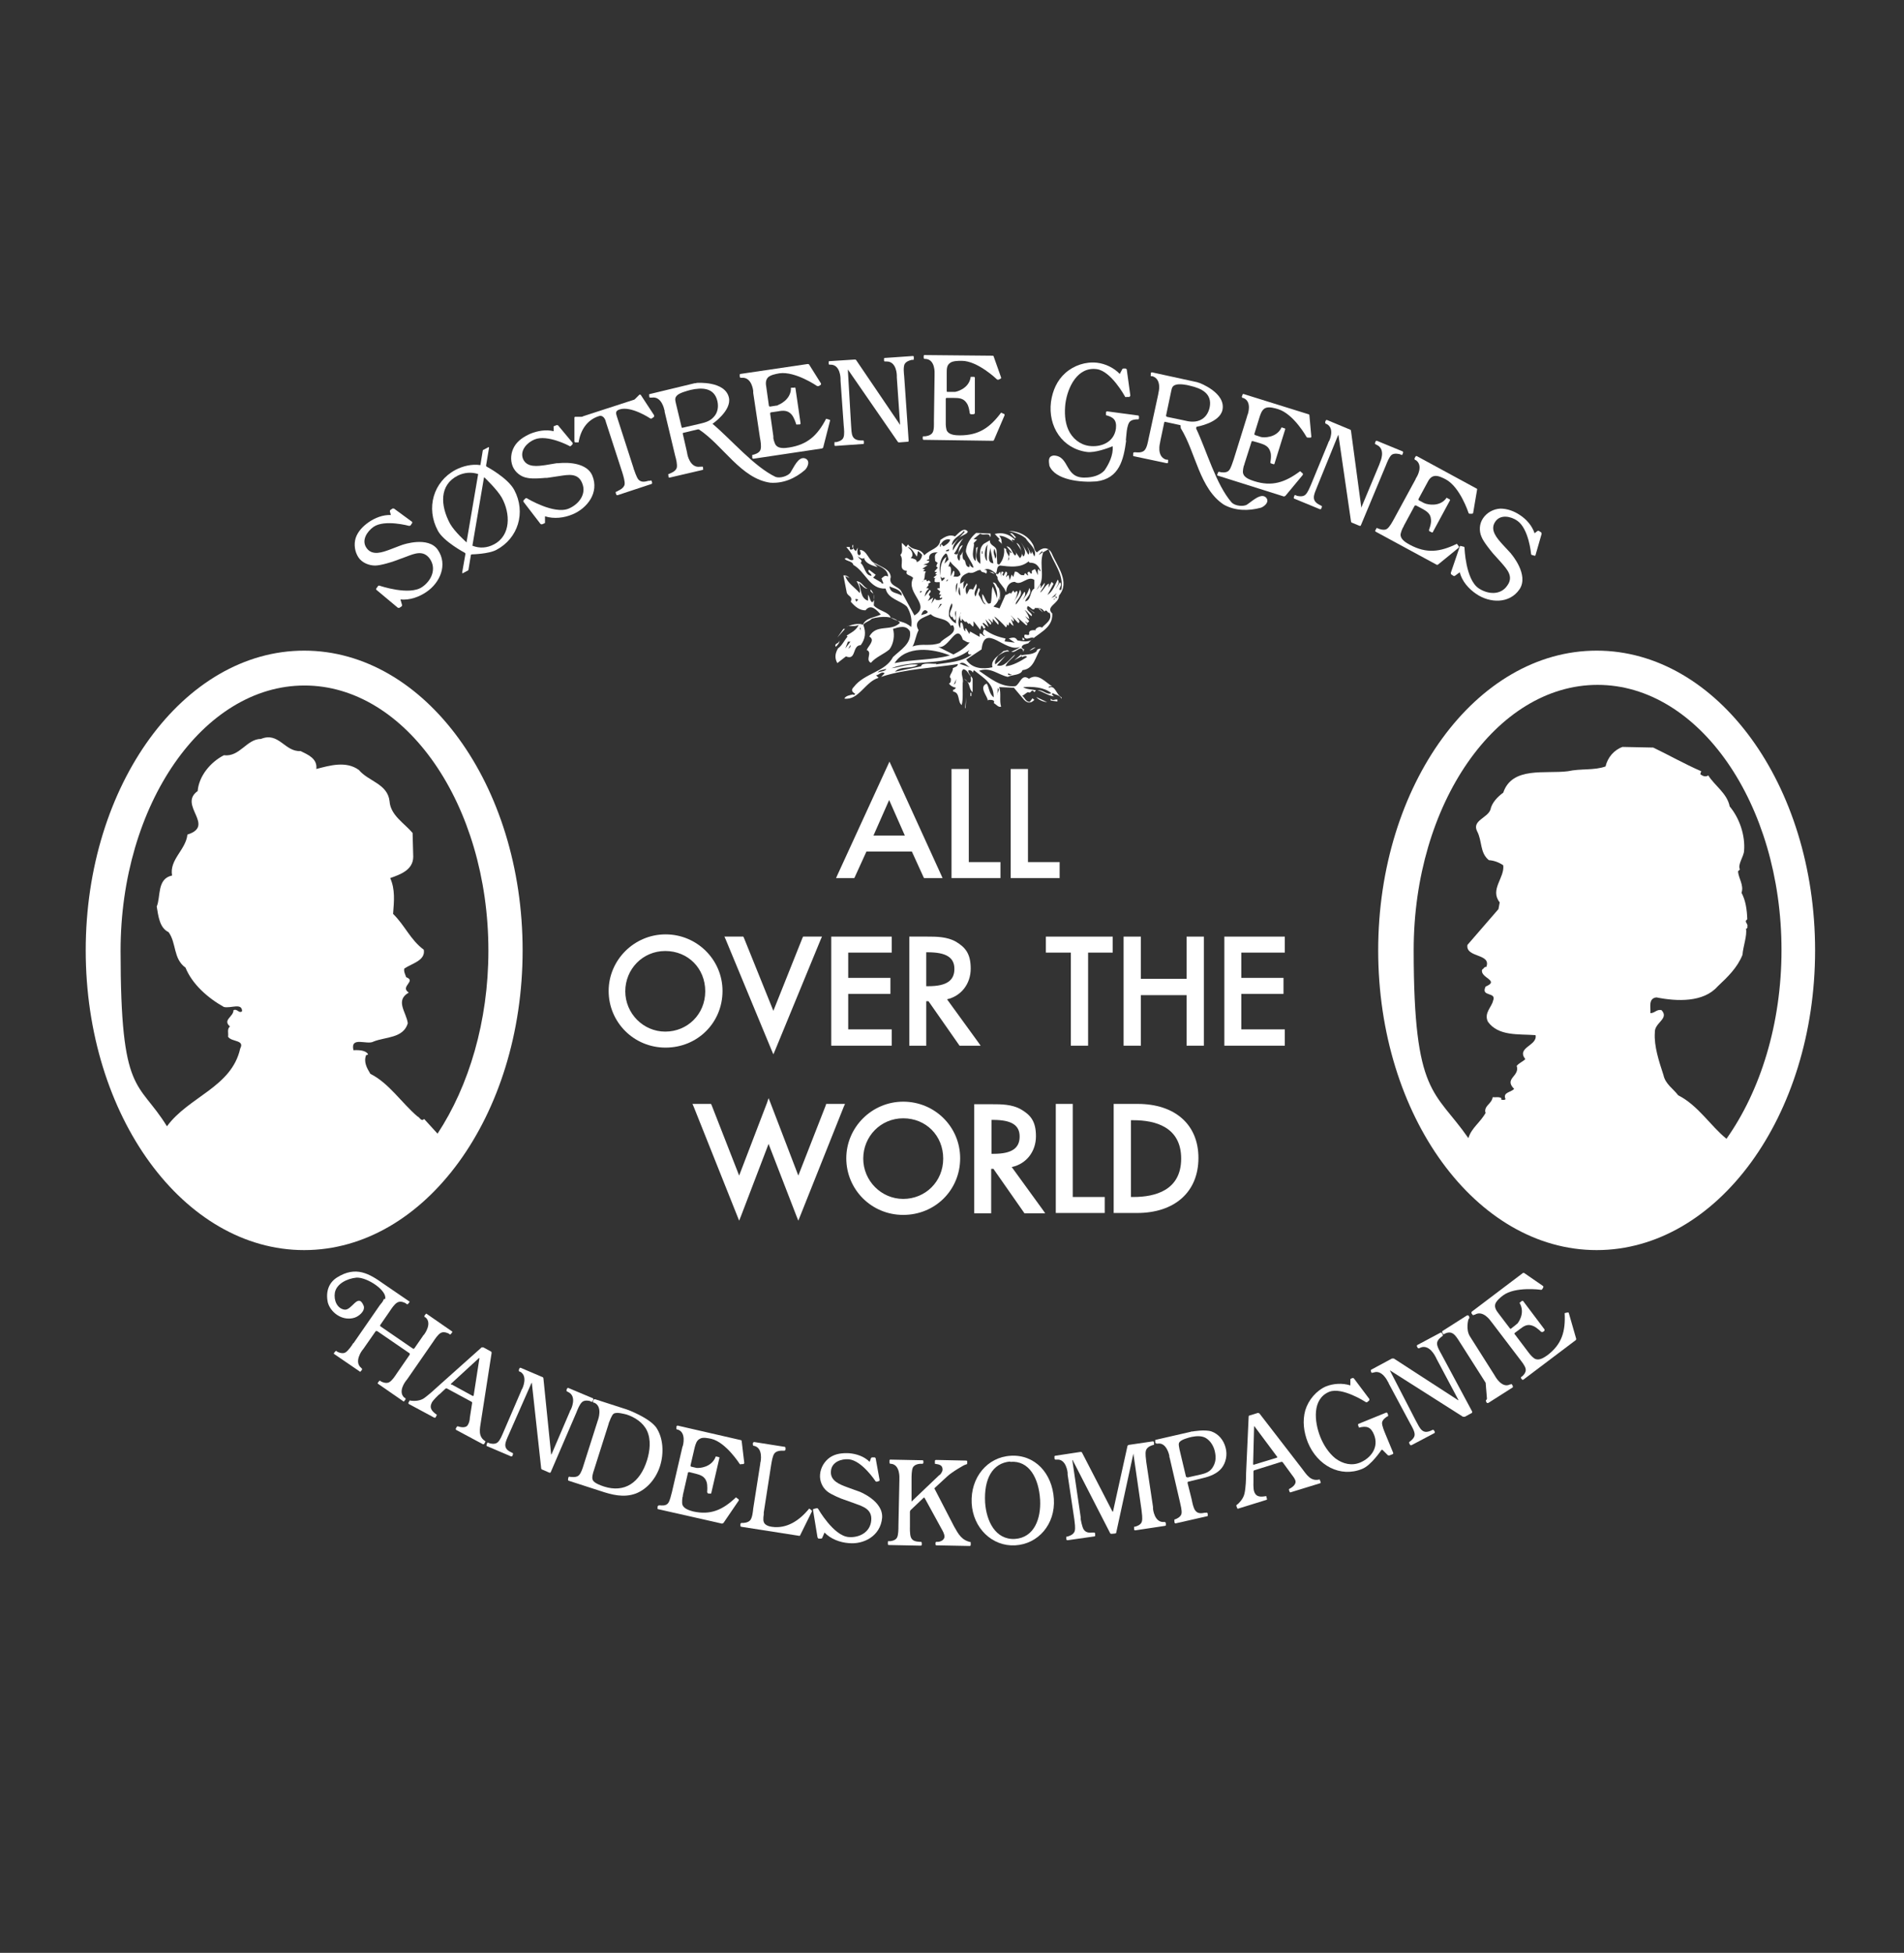 <?xml version="1.0" encoding="UTF-8"?>
<svg id="Layer_1" xmlns="http://www.w3.org/2000/svg" version="1.1" viewBox="0 0 595.3 610.5">
  <rect x="0" y="0" width="595.3" height="610.5" fill="#333333" stroke="none"/>
  <!-- Generator: Adobe Illustrator 29.5.0, SVG Export Plug-In . SVG Version: 2.1.0 Build 137)  -->
  <defs>
    <style>
      .st0 {
        fill: #fff;
        fill-rule: evenodd;
      }
    </style>
  </defs>
  <path class="st0" d="M330.6,218.7v.6l-2.1-.3v-.6c.8.9,1.2.1,2.1.3M327.4,219.5c-1.3-.1-2.7-.7-3.4-1.6l3.4,1.6ZM301.9,221.1l.2-3.1-.4,3.5.2-.3ZM303.4,217.6h.3v-1h-.3v1ZM311.8,217.1l.2-2.1.3.6-.6,1.6ZM298.1,214.2l.9-1.9-.3,1.3-.6.5ZM315.2,210.4v.6c.3,0,1.1.2,1.1-.2-.6.2-.7-.3-1.1-.3M277.1,209.1c-.3.8-1.8.8-2.7,1.1.7-.8,1.8-.8,2.7-1.1M300,207.5l3.2,1.1c-1-.6-1.9-2-3.2-1.1M303,203.3c-7,5.3-16.7,2.6-24.3,5.6,2.8-.3,5.6-1.6,8.3-1.1-1.9,1.5-5.3.2-7.2,2.2l8.2-1.7c.1-1.3,3.5-.7,4.8-.8l-.2.2c3.9-.6,8.1-.7,11.2-3.1h-.8c-.9-.6.3-1.3,0-1.3M279.7,207.3c5.6-1.2,11.8-.9,17.3-2.4-5.4-2.2-13.7-3.2-17.3,2.4M323.8,202.4c-.5.2-1.1.9-1.9.9.6-.3,1.1-.9,1.9-.9M265.3,202.7l.6-1.1v.6l-.6.6ZM264.3,202.7l.8-2.1h.8l-1.6,2.1ZM261.3,202.2c-.6-1.2,1.1-.9,1.1-1.9.3.3-.4,1.3-1.1,1.9M320.3,200.1h-.6v-.8c.2.2.7.3.6.8M301.1,200.1c-2-6-4.4,3.1-7.8,2.1l4.8,2.4c2-1,3.8-2.2,5.1-3.8-.6.2-1.4-.4-2.1-.8M264.3,196.6h-.6l-1.9,2.7,2.4-2.7ZM269.1,196.3h-.3l.3.8v-.8ZM291,192c-1.9,1-5.7,1.8-3.8,5-.9,1.7-1.1,3.9-1.9,5.1,3.2-1.1,5.3.1,8.6-1.1,1.2-1.8,5.4-2.7,4.2-5.3-.1-.3-.7-.3-.8,0-1.2-2.8-4.6-1.9-6.3-3.7M323.8,190.7l.8.8-.8-.8ZM288,192.3c.8-.3,1.8-.3,2.1-1-1.1-1.3-1.7,0-2.1,1M325.9,191.3l-1.3-1.1.6.2.8.9ZM323.4,191.7l-2.1-1.6,1.9,1.3.2.2ZM321.3,189.6c-.9,1.2,1.7,2,1.3,3-.9-.3-1.4-1.6-2.3-1.9.4.2,1.5,2,1.5,2.9l-1.3-1,1.3,1.6-.6.6-.6-.6c0,.6,1.1.9.3,1.3l-2.7-2.4c-.4.2,1.2,1,.2,1.7l-2.3-2.4c-.2,0,1.3,1.2.8,1.9l-.8-.8.8,2.1c-.6-.1-.9-.8-1.3-1.1l-.3,1.1-.8-.6.3.3c0,.2,0,.7-.3.8-1-1.2-3-3.1-3.7-3.4l.2.2c.3.8,1.6,1.6,1.1,2.4l-1.7-1.9v1.3l-1.3-1.3c0,.7,1.3,1.2.6,1.9l-1.6-1.7,1,2.4-1.6-1.3-.3.2c.2.4.8.8.9,1.3-.9,1-.6-.7-1.3-.6l-.3,1.3-2.1-2.7c-.1.6.2,1.2-.2,1.7l-1.1-1.1-.2.3-.9-.9-.2.3-1.1-1.1c0,.3.1.7-.2.8-.5-.8-.5-2.1,0-2.9-.5,1.5-1.5,3.6-.2,5.1,0-.7-.2-1.4.2-1.9.9.6.4,2.1,1.3,2.9.1-.3-.2-.9.2-1l1.1,1.8.2-.8,3,1.7v-1.1c.7,0,1.3,1.1,1.6.8l-.2-.2c-.7-.7-.3-1.1,0-1.9,2.1,1.6,4.3,2.4,6.7,2.9l-.3.9,3.2.4-1.9-1.3c1.2-.3,2.1-.6,2.7.6,1.7.3,3.9.8,5.1-.8-1.1-.4-2.2.9-2.9-.2-.3-1.6,1.1-.2,1.5-.9-.4-1.7,1.8-1.2,2.1-1.3l-.2-.2c.5-.6,1.3-1.1,2.1-.6,1.1-1.3,3.3-2.3,2.4-4.6-.9.1-.8-1.4-1.7-.4-.9-1.7-3-.8-3.2-1.3l.3.2c-.6,1.3-1.5-.7-2.4-.6M294.6,188.8h-.6l-.8,1.6,1.3-1.6ZM297.6,188.6c-.7,1.1-1,2.4-.9,4,.6,1.1,1.1,1.7,2.2,2.3v-4c-.8,1.1.4,2-.3,3-.8-.3-.9-1.6-.8-2.4-.1.6.2,1.2-.2,1.5-1.7-1.2.8-3,0-4.4M268.3,187.5l-.6.6-.3-.8c.3,0,.7-.1.9.2M330.6,186.7c-.3.3-.8.3-1,.8-.8-.3,1.3-.3.2-1.1l-1.1.6,1.7-1.6-.6,1,.8.3ZM329.6,184.8l-.6,1.1.6-1.1ZM287.7,185.4v-.6h.6l-.6.6ZM312.5,187.7l.2-3.5v3.2l-.2.2ZM300.3,186.2c-.9-.6-.7-1.9-.3-2.7l.3,2.7ZM289.1,183.3l-.3.8.3-.8ZM278.1,183.3c.3,2.3,2.1,1.8,3.8,2.9v-.6c-.9-1.6-3-1.8-3.8-2.3M299,185.4c.1-.3-.6-2.4.4-3.2l-.4,3.2ZM296.3,181.6c-.3,0-.4.1-.6.3l.6-.9v.6ZM311,179.5l-1.7-.8,1.1.2.6.6ZM321.6,175.5c-2.6,2.2-6,1.6-8.9,1.3-1.2.2-.8,1.6-1.3,2.5-1-.8-2.4-2-3.7-1.1.2,0,.7-.1.8.2,0,.3.1.7-.2.9-.6-.6-1.5-.2-1.7-1.1-1.3-.1-2.1,1.3-3.7.8-2.1.8-2.7,1.6-2.7,3.5l1.6-1c-.9.5-.4,1.7-.6,2.7l1.1-1.9c.1.1.3.2.2.6-.9.7-.6,2.3-.2,2.9l.8-1.6c.3,0,.9-.2,1.1.2l1-1.9c.7,1.3-1.2,2.5-.2,4l1-2.7c.9.8-.3,1.3,0,2.2.8,1,1.3,3,2.2,2.9-1-.8-1.2-2.2-1.1-3.2.8.7.9,2.1,1.9,3,.2,0,.7,0,.8-.3.4-1.8.1-3.9.6-5,.4,1.2,1.2,2.8,1.3,3.7.3-2-.4-3.9-1.3-5,1.2-.1,1.1,1.2,1.9,1.8.8,2.1-.1,4.5-1.7,5.7.6.3,1.2.3,1.9.6l1.9-4.3c.3.4,1.7-1.2,1.6-.2l.8-1.1c.9,1.5.4-.2,1.3.3,0,1.3-.7,2.8-1.6,3.7,1.1-1.2,2-2.7,2.4-4.2,1.3,1.6-1.7,3.6-1.3,4.6,1.1-1.2,1.8-2.7,2.7-4l.2.2c.2,1-.4,1.7-.8,2.4.8-1,1.8-2.3,2.1-3.8,1.1,1.8-.9,2.9-1.3,4.2,2-.3,1.4-3.3,2.9-4v-2.7c-2.1-1.5-4.1,2-6.1.6-1.8,0-2.7,1.6-2.7,3.2-.3-.2-.3-.7-.6-1.1-.7-1-2.3-2.7-2.1-3.4,0-.6-1-.9-.2-1.3l.2.3.8-.9.3,1.7c0-.5-.2-1.2.2-1.7,1.4.1-.5.9.6,1.3l.6-1.3c1.2.2-.2,1.8.2,1.7.3-.2.4-.7.8-.5l.3,1.5.6-1.8.5.8.5-1.7c1.3-.1,1.3,1.3,2.7,1.1.4.2.1-.5.6-.6l.6.6c.9.4-.7-.8.6-1.1.2.2.3.7.8.6v-.8c.2-.3.7-.4,1-.6l.9,1.9c0-.6-.2-1.5.2-1.9l.6.8v-.4c-.8-1.7-1.6-2.4-3.4-2.4M297.1,175.5l-.6,1.6c1.4-.5.6,2.8.8,3l.8-1.7.3.3c0,.6,0,1.2-.3,1.6.7-.2,1.3.4,2.2-.6-.2-1.8-2.4-2.7-3.2-4.2M316.5,174.4l-.2,1.3.2-1.3ZM268.3,173.9c.1,1,1.7,1,.8,2.1,1.4,1.2,1.3,3.9,3.4,4,0-.8-1.5-1.1-.8-1.9l2.1,1.6-.8.9,2.7,1.6c-.1.3-.6.2-.8.2h1.3l-.6-1.6c1-.7.9-1,2.1-.6-.3-2.6-2.7-3-4.6-4.2l1.3,1.3c-1.3-.4-3.7-1-4.2-2.7l.2-.3c-.8.8-1.7-.1-2.3-.4M295.7,173c-2.5,2-2.1,6.2-1.3,8.6h.2c.3-.3.8-.6.8-1-.2,0-.7-.1-.8.2l-.6-.6c-.1-2.3.1-5,1.9-6.1l-.6,2.1,1.3-1.3c-.3-.6-.3-1.9-1-1.9M282.6,173l1.1,1.1-1.1-1.1ZM290.6,174.9c-.4-.2-.7.3-1,.3l1,.2c-.2.8-1.2.8-1.9,1.1l1.3.2-1.6,1.1.8.2-.6.6c.3,0,.7-.1.9.2-.7.4.1,2.3-1.3,3.2.3-.4,1-1.1,1.6-.6l-.2.3c.2,0,.7,0,.8-.3l.6.6-.9.6.3.2-.8,1.1c.2,0,.7-.1.8.2-1,.7-1.1,1.6-1.3,2.4l1.6-2.1c.9.7-.6,1-.2,1.8h.2c.3.4-.3,1.1-.6,1.7l1.7-1.1-.6,1.9,1.1-1.6c.1.1.3.2.2.4.6.1,1.2.3,2.1-.4,0-.9-.8.6-.8-.6.2-.2.4-.7.8-.5l-1-.2.4-.9-1-.8c.1-.3.6-.2.8-.2v-1.9c-.6-.1-1.2.2-1.6-.2.1-.3-.2-1.4.8-1.1-.3-.1-.9.2-1.1-.2l1.1-.9c-.3.1-.4-.1-.6-.2l.6-.6c-.3,0-.7.1-.8-.2l1-1.1-.5-.5c.2-.3.2-.8.5-1l-.8-.6c0-1-.5-2.1.8-2.7-1.5-.1-2.9.3-2.7,2.1M307,172.3h.2v.8h-.2v-.8ZM327.8,171.7l-1.9,1.1v-.6c-.4.4-.9.8-1.1,1.3l1.1-.8.2.2c-1.4,4.1,1.2,8.2-2.1,11.6l1.1-1.7c.5.2.2.8.2,1.1l1.3-1.7c.3,1-1.6,2.9-1.3,3,1-.7,1.8-2.7,2.7-2.7l-.2,1.3,1-1.9.6.6-1.9,3.5c1.7-1.1,2.4-3.3,3.2-4.8.8,1-.3,2-.6,2.9l1.3-2.1c.8.8-.1,1.5-.2,2.4h.6c1-5-2.7-8.6-4-12.9M314.6,171.7c-.2,1.3,1.6,2.2.6,3.6-.1-1.3,1.5-2.7-.6-3.6M295.7,172.3h.8c.1-.1.3-.2.2-.6-.3.2-1,.2-1,.6M311.2,174.7c-.1-.8-1-2.1-.2-3.2,0,1.1,1,2.1.2,3.2M309.6,171.3c-.1,1.4-1.3,4.7,1,4.8l-1-4.8ZM283.7,170.9l.8.8c.8.7,1.2,2.2.2,2.7.9.3,2,.4,1.9,1.3.9-.1,1.7-1.3,1.7-2.3-.4-.4-.9-.9-1.3-1.1l-.3,1.7c-.8-.9-1.6-2.9-2.9-3M308.5,175.3c-.9-1.1-.6-3-.2-4.3l.5-.8c-.3,1.2-.3,4.2-.2,5.1M294.1,170.2l-.2-.2c.1.3-.2.8.2,1,0-.2,0-.7.3-.8l.6.6c.6-.4,1.8-1,2.1-2.1-1.3-.4-2.5.4-3,1.6M311,166.9l1.6,1.7c-1.3.3.9,1,.6,1.8,0-1.1,0-2.1-.8-2.9,1.4-.1,3.3,1,4.5,2.1l-.5-.6c-.1-.2.1-.3.2-.4.8.9.6-.7,1.1-.6-.7-.5-1-1.5-1.9-1.3l1.6,1.6-.2.3c-1.9-1.8-4-2.2-6.1-1.7M301.6,166.2l-.3-.2c-1,1.6-3.6,2.1-3.7,4.5l4-4.2ZM302.6,166.2c-.3.9-2,1.1-2.9,2.1-.8,1.1-2.1,2.4-1.7,3.8.6-1.4,2-3,3.2-3.8-1.3,1.4-1.6,3.1-2.9,4.8,2.2,1,.7-2.1,2.7-2.7-.4,1.3-2.7,3.3-1.1,4.9.4-.5.2-1.3.3-1.9l.2.2,1.1-1.9c-.7.9-.7,2.3-.3,3.2,1,.2.3,2,1.7,2.4.5-.2.1-.8.2-1.1.2.8.6,1.1,1.3,1.3-.4-1.7-1.8-3-2.4-5,0-2.4,1.7-4.7,3.2-5.9l4.5.2c-.1.3.2.9-.2,1.1,0-1.6-2.2-.3-3-1.1l-2.1,1.7,1.1.2-1.1,1.1c.6.5-1.2,4,.6,5.6.2-1.4.2-2.9.2-4.2.3,0,.4-.2.5-.3-.2,1.7-.9,3.1,0,4.6l.8.8c.2-2-.8-4.6,1.1-6.3l1.9-1.1c-.1,1.9,2.1,1.6,2.1,3.4l.2,4c.3,0,.4.1.5.3,1.4-1.4,1.9-3.7,1.6-5.3.8.4,1.5.8,2.2,1.6l.2-.2-1.6-1.9c1.7.2,1.6,2,2.7,2.9.8-.8-.3-1.4-.6-2.1l2.1,2.9c1.6-1.7-.4-3.4-1.1-4.8,1.7.8,1.3,3.3,2.2,4.3,1.3-1.6-.4-3.7-.9-4.6.9,1.3,1.7,2.7,2.4,4,.8-.8-.2-1.7-.2-2.4l1,2.1c.3,0,.3-.4.3-.8l.8,1.7c1-2.3-1.7-4-2.7-5.7-1.6-1.3-3.4-1.9-5.3-2.3,3.2,0,6.2,1.5,7.7,4.5.3.8.3,1.6,1.1,2.2,1.6-1.6,3.5-1.9,4.6.2,1.7,4.1,5.9,9,2.3,13.3.1,2.5-4.4,3.4-2.1,5.6.3,5-5.2,6.3-7.5,9.3-.8.3-1.9.3-2.1,1.3l.6.6.2-.2-.2,1c-.6-2.6-2.3.4-3.8,0,.9-.6,1.9-.8,2.7-1.6-4.4,2.1-11.1-7.8-12,.8l-4.8,3.2c1.7,2.8,5.2,3.1,8.2,2.4-.7-2.4,2.1-3.7,3.5-5.1.7.1,1.2-.7,1.7.2-1-.3-2.4.6-3.4,1.3-.6.9-1.3,1.9-.9,2.7l3.2-2.7-2.7,3c2.3.8,3.9-2,5.7-3.4-.3.9-2.6,2.2-3,3.7,2.2-.2,4.7-1.6,6.7-2.9-.4-.8-1.6.2-1.6,0v-.3l-2.4,1.3c.8-.7,1.7-1.3,2.4-2.1-.1.1-.3.3-.3.6,1.3-.4,3.6-.1,4.9-1.3.1-.7.7-.8,1.3-.8-1.7,2.3-2,6.3-5.7,6.7-.6,1.7-3,1.3-4.6,2.1-3-.6-5.4-3.2-9-1.9,3.3,2.2,6.8,5.3,11.4,4.8,1.5-.8,1.9-4,4.2-2.3,2.9-2,5.2,1.2,7.2,2.3-.3.1-.9-.1-1,.3v.2c2.1-1,2.2,2.1,4,3v.5c-.5-1.3-1.9-1.2-2.7-1.8-.2.1-.3.2-.3.4l.6.6c-1.9-.2-3.8-1.7-5.1-1.9,1.7-.3,2.9,1.6,4.3.9-2.2-1.9-5.9-2.1-8.8-1.9.9.7,2.7.7,4,1l-.5.6c-1-1.4-.9.6-1.9,0-.4-.1-1.1.8-1.9,1.1.8.5,1.1,2,2.4,1.9l.8-1.1.6.5c-1,1-2,1.2-3.2,0l-3.2-3.8-4.6-.2c.7,1.9,0,4.2.6,6.1-.8.4-1.6-.8-2.3-1.1.6-1.1-1.1-1-1.3-1-.3-.1-.4.1-.6.2.2-1.1-3-4.2-.3-5.3.8,1.2.7,3.2,2.2,4.3,0-4.4-3-5.9-6.2-8.5l-.4.8c-.1-.7-.9-.8-1.3-.8-.3.9,1,1.9,1.3,2.7v4.2c-1.3-1-.7-3.3-2.7-4.2l1.6,1.3c1-.4.3-1.5.6-2.1-.9-.6-1.1-2-2.4-2.2-1.2,1,.2,2.7-.2,4.3-.1,2.3.2,4.8-.3,6.9-1.4-.9-.4-3.9-2.7-4.2v-.6c.4.1.6-.3.9-.6-1-.2-1.7-.6-2.2-1.3.7-.3.6-1,.6-1.6-1-.7.8-2,.6-3.2.6-.4,1.5-.4,1.6-1.3-7.7,1.2-16.5,1.5-24,4l1.1-1.1c-1-.8-1.8.6-2.7.6l.8.8c-4.2,1.2-6.2,7.1-10.7,6.5.4-.9,1.8-1.1,2.7-1.3l.3.2.4-.4c-1.2-.7-1.3-1.3-.4-2.2,3.3-4.3,9.8-4.6,12.2-9.3,2.4-2.3,5.9-4.2,5.3-8-1.2-2.2-3.6-1.3-5.3-.8.6,1.9.2,4.7-1.1,6.4-1.7,1.5-4.3,2.4-5.8,4.2-1.9-.9.6-3.2-1.3-4,.4-1.2,2.8-3.1.8-4.2,2.2-4.1,6.7-1.4,9.6-4.3-2.1-2.3-6-2.1-8.8-1.3-.9.9-2,1-2.7,1.9.9,2.3.7,4.4-.8,6.4-2.7,0-1.3,4.9-4.6,3.5l-2.7,2.1c-.9-1.6-.7-3,.2-4.6,1.3-.9,1.9-2.4,3-3.7l-.3-.3c1.5-1,3-1.6,3.8-3.4-1.1.8-3.2.1-3.8.6,1.5-.6,3.7-1.2,5.1-.6.9-2.2,3.7-2.2,5.6-3.2-1.1-1.1-3-3.6-4.8-1.3-1.9,0-3.2-1.1-4.6-2.7.8-1.8-1.2-1.7-1.3-3.1l-1-5.1c.8-.1,1.3.2,1.9.8l-1.3-.6c.7,2.2,2.8,3.4,4.5,5.3.3-1.1-.3-2.7-1-3.7,1.7.1,2,1.7,3.4,2.3-.9.2-1.8-1.2-2.7-1.8.8,1.7.4,4.8,2.9,5.6v-1.9c.6.8.6,2,1.3,2.4.9-.6.7-2,.3-2.7-.3-.4-1.1-.7-.8-1.3,1.3,1.2,1.1,3,1,5,1.7,1.8,4.6,1.9,5.3,3.8,2.8,1.6,4,.9,6.4,2.9.3-2.2-.1-4.3-1.3-6.3-2-2-6-2.4-6.7-5.7-5,.3-6.3-5.3-10.1-7.4-.2-1.2-2.1-1.1-2.7-1.9,1-.9,1.4.9,2.7.3.1-1.3-1.2-2.8-2.2-4h1.1c0,.2-.1.7.2.8.4.1.9-.1.9-.6h-.3v-.8h.3c-.2.8.1,1.4.8,1.9l.6-1.1c.1,0-.6,2,.4,2.4,1-.4.2-1,.3-1.7,2.4.2,2.6,3.7,5,4.3,1.7,1.1,4.5,1.8,4.6,4.2-.8,2.7,2.3,2.8,3.2,4.3l4.2,7.7c5.5-3.3-2.9-6.9-.4-11.7-.7-1-2.7-.8-1.9-2.2-3.1-.4-.7-3-2.1-5,1-1,.3-2.4.5-3.8l1.3,1.3.6-.8c1.6,2.3,3.7.8,5.1,3.4,1.9-2,4.7-2,5-4.8,1.3-.9,2.9-1.9,4.6-1.1,1.1-1,2.8-3.1,4-1.5"/>
  <path class="st0" d="M464.4,347.8c-.4-2.2,2-2.7,2.3-4.8.9.1,2-.2,2.7.3v.5c.4,0,1.1.2,1.3-.2-.9-2.2,1.6-2,2.7-3.2-3.3-3.3,1.9-3.9.8-7.2.9-1,1.9-1.3,2.7-2.1-2.9-3.7,3.9-4.2,3.2-7.5-5.3-.4-11.6.4-14.9-4.2-1.3-2.7,1.2-4.6,1.6-6.5,1.3-3-4-1.1-2.3-4.5,4.6-1.9-1.9-2.7-1.1-5.3.5-.2.7-1,1.3-.8,1.7-4.3-6.5-2.8-5.9-6.9l9.7-11.2.4-2.1c-3.2-4,1.6-7.7,1.1-11.6-1.3-.9-2.9-1.5-4.5-1.6-2.9-2.4-2-5.9-3.7-9.1-1.6-3.3,3.3-4.1,4.2-6.7.4-2.1,2.2-4,4-5.3,2.8-8.3,13.2-5.8,20.2-6.7,4.1-.9,8.2-.2,11.8-1.5.6-2.8,2.7-5.2,5.3-6.1l9.6.2c5,2.4,9.7,5.1,15,7.4l-.3.9c.7.6,1.7,1,2.5.4,2,3.2,5.9,5.6,6.7,9.7,3.1,3.7,4.9,9.1,4.5,13.9-.1,1.8-2.1,4.3-1.3,5.8l-.6.6c.2,2.3,1.9,4.3,1.1,6.7,1.3,2.4,1.7,5.3,1.8,8.3-1.2.8.4,1.3,0,2.3.2.3-.2.7-.4.6.4,2.2-.9,5.5-1.1,8.2-1.6,4-4.6,6.9-7.8,9.9-4.4,5-12.7,4.7-19.1,3.4-2.7.3-1.7,3.3-1.9,4.9,1.3.1,2-1.3,3.5-.9,2.5,2.7-2.3,3.9-2.1,7-.3,4.2,1.3,9,2.7,13.3.6,2.8,3,4.2,4.6,6.3,6.3,3.2,10.1,9.6,15.1,13.6,10.6-15,17.2-35.9,17.2-59,0-45.7-25.8-82.9-57.5-82.9s-57.5,37.2-57.5,82.9,6.6,43.7,17.1,58.8c1-3.3,3.8-4.9,5.5-8.1M430.9,297.1c0-51.7,30.6-93.7,68.3-93.7s68.3,41.9,68.3,93.7-30.6,93.7-68.3,93.7-68.3-41.9-68.3-93.7"/>
  <path class="st0" d="M75.1,327.8c1.5-2.8-2.7-2-3.8-3.7.2-1.1-.4-2.4.6-3.2-2.4-2.1,1.1-3,1.1-5.1,1.2-.6,1.7,1.2,2.7.3-.1-2.7-3.4-.8-5.7-1.3-5-2.8-9.9-7.1-12-12.3-3.9-2.8-2.8-7.7-5.3-11.1-2.8-1.3-3.2-5-3.7-8,1.3-3,0-8.7,4.8-9.7-.9-5,4.3-8,4.8-12.8,8.9-2.8-3-9.2,3.2-13.6.4-4.8,4.1-9.1,8.2-11.2,5,.6,7.1-5.1,11.6-5.1,5.6-2.3,7.4,4.1,12.4,3.8,2.2,1.1,5.3,2.3,4.9,5.6,4.2-1.1,9.3-2.6,13.3.3,3,3.6,9,4.3,9.6,9.8.3,4.4,4.7,6.9,7.2,9.9l.2,7.4c0,4.2-4.1,5.6-7.2,6.7,1.6,3.6,1.2,7.2.9,11.2,3.7,3.6,5.4,8.1,9.6,11.2.6,3.4-3.8,4.3-6.1,5.9-.2,1,.3,1.8.6,2.7,3.3,1.2-2.1,2.9.8,4.8-4.4,2.5-.7,6.2-.3,9.6-1.4,4.7-6.9,4.2-10.7,5.7-2,1.2-7.3-1.8-6.3,2.7,1.1,0,3.7-.2,4.6,1.3-.2.1-.3.3-.6.2-.9,2.1.2,4.1,1.3,5.9,5.8,2.9,9.6,8.9,14.7,13.3.7.2,1.2,1.8,2.1.8l4.2,4.6c9.8-14.9,15.9-35.1,15.9-57.2,0-45.7-25.8-82.9-57.5-82.9s-57.5,37.2-57.5,82.9,5.5,40.3,14.5,54.9c6.8-9.3,20.2-12.2,22.9-24.3M26.8,297.1c0-51.7,30.6-93.7,68.3-93.7s68.3,41.9,68.3,93.7-30.6,93.7-68.3,93.7-68.3-41.9-68.3-93.7"/>
  <path class="st0" d="M128.8,163.1c.1.1.2.3,0,.5l-.4.6c0,.1-.3.2-.5.2,0,0-7.6-2.1-11.1.3-2,1.4-3.9,4.2-2.2,6.6,1.8,2.6,5.1,1.3,7.3.5l3.4-1.3c.2,0,.4-.2.6-.2,0,0,8-2.8,11,1.6,3.2,4.7.6,10.3-3.5,13.1-2.3,1.6-5.3,2.7-8.2,2.4l.5,1.7c0,.2,0,.4-.2.5l-.6.4c-.1.1-.4,0-.5,0l-6.7-5.6c-.1-.1-.2-.3,0-.5l.5-.7c.1-.1.3-.2.5-.1,0,0,9.3,3.2,13.3.4,2.8-1.9,4.6-5.6,2.4-8.8-2-2.8-4.7-1.7-7.3-.7l-3.8,1.4c-.2,0-.4.2-.6.2,0,0-3.6,1.2-5.4,1.2-2,0-4.1-.9-5.2-2.5-1.2-1.8-1.5-4.1-.9-6.1.7-2.1,2.3-3.7,4-4.9,2-1.4,4.5-2.4,7-2.3l-.3-1.1c0-.2,0-.4.2-.5l.6-.4c.1-.1.4,0,.5,0"/>
  <path class="st0" d="M151.3,149.4c0-.2.2-.2.3,0,0,0,3.9,3.7,5.3,6.2,2.7,4.9,2.9,11.8-2.5,14.6-2.1,1.1-4.4,1.3-6.7.4M147.2,173.6c0-.2.2-.3.4-.3,0,0,5.2-.1,7.6-1.4,6.8-3.6,9.3-11.7,5.6-18.7-2-3.8-8.6-7.3-8.6-7.3-.1,0-.3-.3-.2-.5l.9-5.4c0-.2,0-.2-.2-.2l-1.5.8c-.2,0-.3.3-.3.5l-.7,4.3c-2.7-.4-5.5.3-7.8,1.5-6.9,3.7-9.3,11.9-5.5,19,1.8,3.4,8.4,6.9,8.4,6.9.1,0,.3.3.2.5l-1,5.7c0,.2,0,.2.2.2l1.5-.8c.2,0,.3-.3.3-.5l.7-4.2ZM146,169.3c0,.2-.2.2-.3.1,0,0-3.6-3.2-5-5.7-3.1-5.8-3.3-12.1,2.4-15,2-1,4.3-1.2,6.4-.5l-3.6,21.1Z"/>
  <path class="st0" d="M179,138.4c.1.1,0,.3,0,.5l-.5.5c-.1.1-.4.2-.5,0,0,0-6.9-3.7-10.9-2-2.2.9-4.6,3.3-3.6,6,1.2,2.9,4.7,2.3,7,2l3.6-.6c.2,0,.5,0,.6,0,0,0,8.4-1.1,10.5,3.9,2.2,5.3-1.6,10.2-6.2,12.1-2.6,1.1-5.8,1.5-8.6.6v1.8c0,.2,0,.4-.2.4l-.7.3c-.2,0-.4,0-.5-.1l-5.3-6.9c-.1-.1,0-.3,0-.5l.6-.6c.1-.1.4-.1.5,0,0,0,8.4,5.1,13,3.2,3.1-1.3,5.7-4.5,4.2-8-1.3-3.2-4.3-2.6-7-2.2l-4,.6c-.2,0-.5,0-.6,0,0,0-3.8.4-5.5,0-2-.3-3.8-1.7-4.6-3.6-.8-2-.6-4.3.5-6.2,1.1-1.9,3-3.1,5-4,2.2-.9,4.9-1.4,7.3-.8v-1.2c-.1-.2,0-.4.2-.4l.7-.3c.2,0,.4,0,.5.1"/>
  <path class="st0" d="M204.5,129.8c0,.1,0,.4,0,.5l-.7.5c-.1.1-.4.1-.5,0,0,0-6-4-9.6-2.8-1.5.5-1.1,1.3-.7,2.6l5.1,15.8c0,.2.1.4.2.6,0,0,.7,2.2,1.3,2.9.9,1,2.1.7,3.2.4h.5c.2-.2.3-.1.4,0l.2.6c0,.2,0,.3-.2.4l-10.6,3.5c-.2,0-.4,0-.4-.2l-.2-.5c0-.2,0-.4.2-.4h0c.2,0,.4-.2.6-.3,0,0,1.8-.7,2-2,.1-1-.4-2.6-.7-3.6l-5.2-16c0-.2-.1-.4-.2-.6,0,0-.6-1.6-2-1.1-3.7,1.2-5.7,4.4-6.3,8.2h-1c-.2,0-.3-.2-.3-.4v-7.3c0-.2.1-.3.3-.3h1.9c.2,0,.5-.1.6-.2l15.7-5.1c.2,0,.4-.2.5-.3l1.3-1.3c.1-.1.3,0,.4,0"/>
  <path class="st0" d="M218.7,132.5c1.7-.4,3.3-.8,4.5-2.2,1.2-1.3,1.5-3.1,1.1-4.9-1-4.3-4.9-4.3-8.4-3.5-1.1.3-3.4.9-4.2,1.7-.8.8-.6,1.4-.4,2.4l1.8,7.5c0,.2.2.3.4.2M218.3,134.2l-4.6,1.1c-.2,0-.3.2-.2.4l1.3,5.7c0,.2.1.4.1.6,0,0,.8,4.4,4,3.9h.5c.2-.1.3,0,.4.1v.5c.2.2,0,.3-.1.4l-10.3,2.4c-.2,0-.3,0-.4-.2v-.5c-.2-.2,0-.3,0-.4.1,0,.4-.1.5-.2,0,0,1.8-.6,2.1-1.8.2-1-.2-2.7-.5-3.7l-3.3-13.8c0-.2,0-.5-.1-.6,0,0-.8-4.3-3.9-3.8h-.4c-.2,0-.3,0-.4-.2v-.5c-.2-.2,0-.3.1-.4l14.1-3.4c.2,0,.5,0,.6-.1,0,0,8.9-.7,10.1,4.6.9,4-5,8.1-5,8.1-.1,0-.2.3,0,.2,5.7,4.8,12.9,13.3,19.6,16.5,1.5.5,3.8-.3,4.6-1.3,1.1-1.7,2.5-5.2,4.6-4.5,1.8.7.8,2.8,0,3.6-3.1,2.7-6.9,4.3-10.9,4-9.1-1.3-14.7-11.6-22.2-16.6-.1-.1-.2-.1-.4,0"/>
  <path class="st0" d="M256.7,119.9c0,.2,0,.4-.1.4l-.6.4c-.1,0-.4,0-.5,0,0,0-6.8-4.7-11.8-4-1.1.2-2.8.5-3.6,1.3-.8.9-.7,2-.5,3.1l.8,5.7c0,.2.2.3.4.3l1.9-.3c.2,0,.4,0,.6-.2,0,0,4.1-1.5,4-5.4h1c.2-.2.3,0,.4.1l1.6,11c0,.2,0,.3-.3.4h-.7c-.2.1-.4,0-.4-.2,0,0-.6-2-1.4-2.9-1.2-1.4-2.7-1.3-4.3-1l-2.1.3c-.2,0-.3.2-.3.4l1,7.1c0,.2,0,.5,0,.6,0,0,.3,1.7.9,2.3.9,1,2.8.8,4,.6,5.8-.9,8.9-3.8,11.6-9l1,.3c.2,0,.3.2.2.4l-2.1,8.2c0,.2-.2.3-.4.4l-21.4,3.2c-.2,0-.3,0-.4-.3v-.5c0-.2,0-.3,0-.4,0,0,.3,0,.5-.1,0,0,1.8-.4,2.1-1.6.3-1,0-2.7-.2-3.7l-2.1-14c0-.2,0-.4,0-.6,0,0-.4-4.3-3.5-4.1h-.3c-.2,0-.3,0-.4-.3v-.5c-.1-.2,0-.3.2-.4l21-3.1c.2,0,.4,0,.5.2"/>
  <path class="st0" d="M266.1,133c.2,2.7,0,4.7,3.3,4.7h.4c.2,0,.3.1.3.3v.5c0,.2,0,.3-.3.3l-8.6.6c-.2,0-.3-.1-.3-.3v-.6c0-.2,0-.3.1-.3.1,0,.3,0,.5,0,0,0,1.8-.3,2.2-1.4.4-1,.2-2.6.1-3.7l-1-14.1c0-.2,0-.5,0-.6,0,0,0-4.4-3.1-4.4h-.3c-.2,0-.3-.1-.3-.3v-.5c0-.2,0-.3.3-.3l7.8-.5c.2,0,.4,0,.5.2l13.5,19.9c0,.1.2.3.2.3s0-.1,0-.3l-1-14.5c0-.2,0-.5,0-.6,0,0,0-4.5-3.3-4.4h-.4c-.2,0-.3-.1-.3-.3v-.5c0-.2,0-.3.3-.3l8.7-.6c.2,0,.3.1.3.3v.5c0,.2,0,.3-.1.4-.1,0-.4,0-.5,0,0,0-1.8.3-2.3,1.4-.4,1-.2,2.7-.1,3.7l1.4,20.2c0,.2-.1.3-.3.3l-2.6.2c-.2,0-.4,0-.5-.2l-15.4-22.3c-.1-.1-.2-.3-.2-.3s0,.1,0,.3"/>
  <path class="st0" d="M313,118c0,.2,0,.4-.2.4l-.6.3c-.2,0-.4,0-.5-.1,0,0-6-5.8-11-5.8-1.1,0-2.9,0-3.7.7-1,.7-1,1.9-1,3v5.7c0,.2,0,.3.2.3h1.9c.2,0,.5,0,.6,0,0,0,4.3-.8,4.8-4.7h1c.2,0,.3.2.3.3v11.1c-.1.2-.3.3-.5.3h-.7c-.2,0-.3-.1-.4-.3,0,0-.2-2.1-.9-3.1-1-1.6-2.4-1.7-4.1-1.7h-2.2c-.2,0-.3.1-.3.3v7.2c0,.2,0,.5,0,.6,0,0,0,1.8.5,2.4.8,1.1,2.7,1.2,3.9,1.2,5.9,0,9.4-2.4,12.9-7.1l.9.4c.2,0,.2.3.2.4l-3.3,7.7c0,.2-.3.3-.4.3l-21.6-.3c-.2,0-.3-.2-.3-.3v-.5c0-.2.1-.3.2-.3.1,0,.3,0,.5,0,0,0,1.8-.1,2.4-1.2.5-.9.4-2.6.4-3.6l.2-14.2c0-.2,0-.5,0-.6,0,0,.3-4.4-2.8-4.6h-.3c-.2,0-.3-.2-.3-.4v-.5c0-.2.1-.3.3-.3l21.2.2c.2,0,.4.1.4.3"/>
  <path class="st0" d="M352,137.7l.2-2.1c.1-1.1.3-2.7.9-3.6.6-.9,2.3-.9,2.3-.9h.5c0,0,.2-.1.2-.3v-.5c0-.2,0-.3-.2-.4l-9.7-1.3c-.2,0-.3,0-.4.3v.9c2.3.6,3.4,1.5,3.1,4.2-.6,4.3-4.7,5.9-8.4,5.4-2.9-.4-5.3-2.4-6.5-5.1-1.1-2.5-1.2-5.4-.9-8.1.7-5.2,3.8-11.6,9.8-10.8,4.5.6,8.8,8.5,8.8,8.5,0,.2.3.3.5.2h.9c.2-.2.3-.3.3-.5l-1.1-8c0-.2-.2-.3-.4-.4h-.5c-.2,0-.4,0-.5.2l-.8,1.5c-1.8-1.9-4.5-3.2-7.1-3.5-3.5-.4-7.2.8-9.9,3.2-2.6,2.3-4,5.5-4.5,9-1,7.8,3.6,14.7,11.3,15.7,2.5.3,6.5-1.2,8-1.8.2,2.8-1.2,5.6-2.6,7.6-1.4,1.5-3.7,2.2-6.1,2.2-6.4.2-4.7-6.7-9.7-6.9-1.9.2-1.6,1.7-1.4,3.2,1.8,4.5,9.9,5.3,14.7,4.9,7.2-.9,8.5-6.8,9.3-12.8"/>
  <path class="st0" d="M374,133.8c0-.2,0-.3.2-.4,0,0,7.1-1.2,8-5.2,1.2-5.4-7.2-8.5-7.2-8.5-.2,0-.4-.1-.6-.2l-14.2-3.1c-.2,0-.3,0-.4.3v.5c-.1.2,0,.4.1.4h.4c3.1,1,1.9,5.2,1.9,5.2,0,.2-.1.4-.1.6l-3,13.8c-.2,1-.5,2.7-1.2,3.5-.8,1-2.7.7-2.7.7-.2,0-.4,0-.6,0-.1,0-.3.1-.3.3v.5c-.1.2,0,.3.1.4l10.4,2.2c.2,0,.3,0,.4-.2v-.5c.1-.2,0-.3-.1-.4h-.5c-3.1-1-1.9-5.3-1.9-5.3,0-.2.1-.4.1-.6l1.2-5.7c0-.2.2-.3.4-.2l4.6,1c.2,0,.1.8.2,1,4.7,7.6,5.8,18.9,13.5,23.9,3.5,1.9,7.6,2,11.6.9,1-.4,2.8-1.8,1.5-3.2-1.6-1.5-4.3,1.2-6,2.3-1.1.6-3.6.4-4.7-.7-4.9-5.6-7.9-16.4-11.1-23.1M364.8,130.2c-.2,0-.3-.2-.2-.4l1.6-7.6c.2-1,.4-1.6,1.4-1.9,1.1-.4,3.5,0,4.5.3,3.5.8,7,2.4,6.1,6.8-.4,1.8-1.4,3.3-3.1,4-1.7.7-3.4.4-5,0l-5.3-1.1Z"/>
  <path class="st0" d="M410,136.5c0,.2-.1.3-.3.3h-.7c-.2,0-.4,0-.5-.2,0,0-4-7.2-8.9-8.7-1-.3-2.7-.8-3.8-.4-1.1.4-1.5,1.5-1.9,2.6l-1.7,5.5c0,.2,0,.3.2.4l1.8.6c.2,0,.4.1.6.1,0,0,4.3.4,5.9-3.1l.9.3c.2,0,.3.2.2.4l-3.3,10.6c0,.2-.2.3-.4.2l-.6-.2c-.2,0-.3-.2-.3-.4,0,0,.4-2.1,0-3.2-.5-1.8-1.8-2.3-3.4-2.8l-2.1-.6c-.2,0-.4,0-.4.2l-2.2,6.9c0,.2-.1.4-.2.6,0,0-.5,1.7-.2,2.5.4,1.3,2.2,1.9,3.4,2.3,5.6,1.8,9.7.4,14.4-3.1l.8.7c.1.1.1.3,0,.5l-5.4,6.5c-.1.1-.3.2-.5.2l-20.6-6.5c-.2,0-.3-.2-.2-.4l.2-.5c0-.2.2-.3.3-.3.1,0,.3,0,.5.1,0,0,1.8.4,2.6-.5.7-.7,1.1-2.4,1.5-3.4l4.2-13.5c0-.2.1-.4.2-.6,0,0,1.5-4.1-1.4-5.2h-.2c-.2-.2-.3-.3-.2-.5l.2-.5c0-.2.2-.3.4-.2l20.2,6.3c.2,0,.3.2.3.4"/>
  <path class="st0" d="M411.8,152.2c-1,2.5-2,4.3.9,5.7l.4.2c.2,0,.2.3.2.4l-.2.5c0,.2-.3.2-.4.2l-8-3.3c-.2,0-.2-.3-.2-.4l.2-.5c0-.2.2-.3.3-.2.1,0,.3.1.5.2,0,0,1.7.5,2.6-.3.8-.7,1.4-2.3,1.8-3.2l5.4-13.1c0-.2.2-.4.3-.6,0,0,1.9-3.9-.9-5.3h-.2c-.1-.2-.2-.4-.2-.5l.2-.5c0-.2.3-.2.4-.2l7.2,3c.2,0,.3.3.3.4l3.2,23.8c0,.2,0,.3,0,.3,0,0,0-.1.1-.3l5.6-13.4c0-.2.2-.4.2-.6,0,0,1.9-4-1-5.4l-.4-.2c-.2,0-.2-.3-.2-.4l.2-.5c0-.2.3-.2.4-.2l8,3.3c.2,0,.2.3.2.4l-.2.5c0,.2-.2.3-.3.2-.1,0-.3-.1-.5-.2,0,0-1.7-.5-2.6.2-.8.7-1.4,2.3-1.8,3.3l-7.8,18.7c0,.2-.3.2-.4.2l-2.4-1c-.2,0-.3-.3-.3-.4l-3.9-26.8c0-.2,0-.3,0-.3,0,0,0,.1-.2.3"/>
  <path class="st0" d="M460.6,160.3c0,.2-.2.3-.4.3h-.7c-.2,0-.4-.2-.4-.4,0,0-2.6-7.9-7-10.3-.9-.5-2.5-1.3-3.6-1.1-1.2.2-1.8,1.2-2.3,2.2l-2.7,5c0,.2,0,.4.1.4l1.7.9c.2,0,.4.2.6.2,0,0,4.2,1.3,6.4-1.9l.9.5c.2,0,.2.3.1.4l-5.3,9.8c0,.2-.3.2-.4.1l-.6-.3c-.2,0-.2-.3-.2-.5,0,0,.8-2,.6-3.2-.1-1.9-1.4-2.6-2.8-3.4l-1.9-1c-.2,0-.3,0-.4.1l-3.4,6.3c0,.2-.2.4-.3.6,0,0-.8,1.6-.7,2.4.2,1.4,1.8,2.3,2.9,2.9,5.2,2.8,9.4,2.3,14.7-.3l.6.8c.1.1,0,.3,0,.4l-6.5,5.3c-.1.1-.4.1-.5,0l-19-10.3c-.1,0-.2-.3-.1-.4l.3-.5c0-.2.2-.3.3-.2,0,0,.3.1.5.2,0,0,1.7.7,2.6,0,.8-.6,1.6-2.1,2.1-3l6.8-12.5c0-.2.2-.4.3-.6,0,0,2.3-3.7-.3-5.4h-.2c-.1-.2-.2-.4-.1-.6l.3-.5c0-.1.3-.2.4-.1l18.6,10.1c.2,0,.3.3.2.5"/>
  <path class="st0" d="M480.1,173.5c0,.2-.2.3-.4.2l-.7-.2c-.2,0-.3-.2-.3-.4,0,0-.7-7.8-4.3-10.3-2-1.4-5.3-2.1-6.9.3-1.8,2.6.6,5.2,2.2,7l2.5,2.7c.1.1.3.3.4.5,0,0,5.5,6.4,2.5,10.9-3.2,4.7-9.4,4.3-13.5,1.5-2.4-1.6-4.5-4-5.2-6.8l-1.5,1.1c-.1.1-.4.1-.5,0l-.6-.4c-.1,0-.2-.3-.2-.5l2.8-8.2c0-.2.2-.3.4-.2l.8.2c.2,0,.3.2.3.4,0,0,.3,9.8,4.4,12.6,2.8,1.9,6.9,2.3,9-.9,2-2.8-.1-5-1.9-7.1l-2.7-3c-.1-.1-.3-.4-.4-.5,0,0-2.5-3-3.1-4.6-.8-1.8-.7-4.1.5-5.8,1.2-1.8,3.3-2.9,5.4-3,2.2,0,4.3.8,6.1,2,2,1.3,3.8,3.3,4.6,5.7l.9-.7c.1-.1.4-.1.5,0l.6.4c.1,0,.2.3.2.5"/>
  <path class="st0" d="M153.7,423c0-.2,0-.4-.2-.5l-2.4-1.3c-.1,0-.4,0-.5,0l-13.1,11.7c-1.4,1.3-3.4,3.1-4.9,4.2-1.6,1.1-3.8.8-3.8.8-.2,0-.4,0-.5-.1-.1,0-.3,0-.3.2l-.3.5c0,.1,0,.4.1.4l8,4.3c.2,0,.4,0,.4-.1l.4-.8c-1.4-1-2.5-2-1.6-3.8.4-.8,2-2.3,2-2.3.1-.1.3-.3.5-.4l1.8-1.7c.1-.1.4-.1.5,0l7.6,4.1c.1,0,.3.3.2.5l-.7,4.5c0,.6-.2,1.6-.6,2.2-.7,1.4-3.1.5-3.1.5-.2,0-.4,0-.4.2l-.3.5c0,.1,0,.3.1.4l8.4,4.5c.1,0,.3,0,.4-.1l.4-.8c-2.4-1.5-1.8-3.8-1.4-6.4M141.1,432.9c-.1,0-.2-.3,0-.4l8.6-7.9c.1-.1.2,0,.2,0l-1.8,11.6c0,.2-.2.2-.3.2l-6.6-3.6Z"/>
  <path class="st0" d="M159.1,448.4c-1.1,2.5-2.1,4.3.7,5.6l.4.2c.2,0,.2.3.2.4l-.2.5c0,.2-.3.2-.4.2l-7.5-3.2c-.2,0-.2-.2-.2-.4l.2-.5c0-.2.2-.3.3-.2,0,0,.3.1.5.2,0,0,1.6.5,2.5-.3.8-.7,1.4-2.3,1.8-3.2l5.6-13c0-.2.2-.4.3-.6,0,0,1.9-3.9-.7-5.3h-.2c-.2-.2-.2-.4-.2-.5l.2-.5c0-.2.3-.2.4-.2l6.8,2.9c.2,0,.3.3.3.4l2.4,23.6c0,.2,0,.3,0,.3,0,0,0-.1.2-.3l5.7-13.3c0-.2.2-.4.3-.6,0,0,2-4-.8-5.4l-.4-.2c-.1,0-.2-.3-.2-.4l.2-.5c0-.2.3-.2.4-.2l7.6,3.2c.2,0,.2.3.2.4l-.2.5c0,.2-.2.3-.3.2-.1,0-.3,0-.5-.2,0,0-1.6-.5-2.5.3-.8.7-1.4,2.3-1.8,3.3l-8,18.6c0,.2-.3.2-.4.2l-2.3-1c-.2,0-.3-.3-.3-.4l-2.9-26.5c0-.2,0-.3,0-.3,0,0,0,.1-.2.3"/>
  <path class="st0" d="M177.6,462.5c0,.2,0,.3.2.4l9.9,3.2c3.6,1.2,7.3,2.2,11.1.8,3.6-1.4,6.4-4.8,7.6-8.7,1.2-3.9,1-8.6-1.2-11.9-2.2-3.1-9-5.6-9-5.6-.2,0-.4-.2-.6-.2l-9.6-3.1c-.2,0-.3,0-.4.2l-.2.5c0,.2,0,.3.2.4h.2c2.7,1.2,1.2,5.3,1.2,5.3,0,.2-.2.4-.2.6l-4.3,13.5c-.3,1-.8,2.6-1.5,3.3-.8.8-2.5.5-2.5.5-.2,0-.4,0-.5-.1,0,0-.2.1-.3.3M190.3,445.1c0-.2.1-.4.2-.6,0,0,.7-2,1.3-2.5.9-.7,3.2,0,4.1.2,2.5.8,5.2,2.5,6.4,5.1,1.3,2.8.9,6.3,0,9.2-2.2,7-7,10.3-13.5,8.2-.9-.3-2.9-1-3.4-1.9-.5-.8,0-2.3.3-3.2l4.6-14.5Z"/>
  <path class="st0" d="M232.7,457.3c0,.2-.1.3-.3.4h-.6c-.2.2-.4,0-.5,0,0,0-4.3-6.8-8.9-7.9-1-.2-2.7-.6-3.6,0-1,.5-1.3,1.6-1.6,2.7l-1.3,5.6c0,.2,0,.3.2.4l1.7.4c.2,0,.5,0,.6,0,0,0,4.1,0,5.4-3.6l.9.2c.2,0,.3.2.2.4l-2.5,10.8c0,.2-.2.3-.4.2h-.6c-.2-.2-.3-.3-.3-.5,0,0,.2-2.1-.2-3.2-.6-1.7-1.9-2.1-3.4-2.5l-2-.5c-.2,0-.3,0-.4.2l-1.6,7c0,.2,0,.5-.1.6,0,0-.3,1.7,0,2.5.5,1.2,2.2,1.7,3.3,2,5.4,1.2,9.2-.4,13.4-4.4l.8.6c.1.1.2.3,0,.5l-4.7,6.9c-.1.1-.3.2-.5.2l-19.9-4.5c-.2,0-.3-.2-.2-.4v-.5c.2-.2.3-.3.4-.3.1,0,.3,0,.5,0,0,0,1.7.3,2.4-.7.6-.8.9-2.5,1.2-3.5l3.2-13.8c0-.2.1-.4.2-.6,0,0,1.2-4.2-1.6-5.1h-.2c-.2-.1-.3-.3-.2-.5v-.5c.2-.2.3-.3.5-.2l19.6,4.5c.2,0,.3.2.3.4"/>
  <path class="st0" d="M250.2,479.9c0,.2-.3.3-.5.2l-17.9-2.8c-.2,0-.3-.2-.3-.4v-.5c.1-.2.2-.3.3-.3,0,0,.3,0,.5,0,0,0,1.6,0,2.3-.9.6-.8.8-2.5.9-3.6l2.2-14c0-.2,0-.4.1-.6,0,0,.9-4.3-2-5h-.1c-.2,0-.3-.2-.3-.4v-.5c.1-.2.3-.3.4-.3l9.5,1.5c.2,0,.3.2.3.4v.5c-.1.2-.2.3-.4.3-.1,0-.4,0-.6,0,0,0-1.8-.1-2.5.9-.6.9-.8,2.5-1,3.6l-2.3,14.8c0,.2,0,.5,0,.6,0,0-.3,1.7,0,2.4.3,1,1.7,1.4,2.5,1.5,4.7.7,8.7-2,11.7-5.7l.7.5c.1.1.2.3.1.5"/>
  <path class="st0" d="M275,462.6c0,.2,0,.4-.2.4l-.6.2c-.2,0-.4,0-.5-.2,0,0-4.2-6.4-8.3-6.8-2.3-.2-5.4.8-5.6,3.7-.3,3.1,2.9,4.2,5,5l3.3,1.2c.2,0,.4.2.6.2,0,0,7.5,2.9,7.1,8.2-.5,5.7-5.8,8.4-10.5,7.9-2.7-.2-5.6-1.3-7.5-3.3l-.7,1.6c0,.2-.3.3-.4.3h-.7c-.2,0-.3-.2-.4-.4l-1.4-8.5c0-.2,0-.4.3-.4l.8-.2c.2,0,.4,0,.5.2,0,0,4.8,8.4,9.5,8.8,3.2.3,6.8-1.4,7.1-5.2.3-3.4-2.4-4.3-4.9-5.2l-3.6-1.3c-.2,0-.4-.2-.6-.2,0,0-3.4-1.3-4.7-2.4-1.5-1.2-2.4-3.3-2.2-5.3.2-2.2,1.4-4.1,3.1-5.3,1.8-1.2,3.9-1.4,6-1.3,2.3.2,4.7,1,6.4,2.7l.4-1.1c0-.2.3-.3.4-.3h.7c.2,0,.4.2.4.4"/>
  <path class="st0" d="M298.3,477.2c1.4,2.5,2.4,4.3,5.2,4.9v.9c0,.2-.2.3-.3.3l-10.4-.2c-.2,0-.3-.1-.3-.3v-.5c0-.2.2-.3.3-.3h0c.2,0,.5,0,.6,0,0,0,1.8-.2,1.9-1.6,0-.9-.6-1.9-1-2.6l-5.2-9.5c0-.1-.3-.2-.4,0l-4,3.8c-.1.1-.2.4-.2.5v4.1c0,.2,0,.5,0,.6,0,0-.1,2.3.3,3.3.5,1.2,1.6,1.3,2.7,1.4h.4c.2,0,.3.2.3.4v.5c0,.2-.2.3-.3.3l-10-.2c-.2,0-.3-.1-.3-.3v-.6c0-.2,0-.3.2-.3.1,0,.3,0,.5,0,0,0,1.7-.1,2.2-1.2.4-.9.4-2.6.4-3.6l.3-14.2c0-.2,0-.5,0-.6,0,0,.3-4.3-2.6-4.6h-.2c-.2,0-.3-.2-.3-.4v-.6c0-.2.1-.3.3-.3l10,.2c.2,0,.3.1.3.3v.5c0,.2-.2.3-.3.3h0c-.2,0-.5,0-.6,0,0,0-1.8,0-2.4,1.2-.4.9-.4,2.7-.4,3.7v6.9c-.1.2,0,.2,0,0l8.4-8c.1-.1.3-.3.5-.4,0,0,.8-.8.8-1.6,0-1.5-1.2-1.6-2.4-1.8v-.9c0-.2.2-.3.3-.3l9.5.2c.2,0,.3.1.3.3v.5c0,.2-.1.4-.3.4-.2,0-.4.2-.6.2,0,0-3.7,2-5.4,3.6l-3.8,3.5c-.1.1-.2.3,0,.5"/>
  <path class="st0" d="M316,455.1c-7.3.4-12.6,6.8-12.2,14.8.4,7.8,6.4,13.6,13.6,13.2,7.2-.4,12.6-6.6,12.1-14.5-.5-8.1-6-14-13.6-13.5M315.9,457c5.8-.5,8.9,5,9.3,11.9.3,5.8-1.8,11.8-7.9,12.2-6.1.3-8.9-5.6-9.3-11.4-.4-7.4,2.3-12.3,7.8-12.8"/>
  <path class="st0" d="M347.6,479.5c-.2,0-.4,0-.5-.2l-11.6-22.6c0-.2-.2-.3-.2-.3,0,0,0,.1,0,.3l2.6,17.7c0,.2,0,.5,0,.6,0,0,.4,2.3.9,3.1.7,1.1,1.8,1.1,2.9,1h.3c.2,0,.3,0,.4.3v.5c.1.2,0,.3-.2.4l-8.4,1.2c-.2,0-.3,0-.4-.3v-.5c-.1-.2,0-.3,0-.3.1,0,.3,0,.5-.1,0,0,1.7-.4,2.1-1.6.3-1,0-2.7-.1-3.7l-2.1-14c0-.2,0-.5,0-.6,0,0-.4-4.4-3.4-4.1h-.3c-.2,0-.3,0-.4-.3v-.5c-.1-.2,0-.3.2-.4l7.9-1.2c.2,0,.4,0,.5.2l9.5,18.4c0,.1.2.1.2,0l4.5-20.4c0-.2.2-.3.4-.4l7.5-1.1c.2,0,.3,0,.4.3v.5c0,.2,0,.3,0,.3,0,0-.3,0-.5.1,0,0-1.6.4-2,1.6-.3,1,0,2.7.1,3.7l2.1,14c0,.2,0,.5,0,.6,0,0,.4,4.3,3.4,4.1h.2c.2,0,.3.1.4.3v.5c.1.2,0,.3-.2.4l-9.3,1.4c-.2,0-.4,0-.4-.3v-.5c-.1-.2,0-.3,0-.3,0,0,.3,0,.5-.1,0,0,1.6-.4,1.9-1.5.3-1,0-2.7-.1-3.7l-2.5-17.3c0-.2,0-.3,0-.3,0,0,0,.1-.1.3l-5.3,24.4c0,.2-.2.3-.4.3"/>
  <path class="st0" d="M371.3,463.6c0-.2,0-.3.2-.4l4.5-1.1c2.2-.5,4.6-1.4,6-3.2,1.3-1.7,1.8-4.1,1.2-6.3-.6-2.4-2.2-4.3-4.4-5.1-2.1-.7-5.9,0-5.9,0-.2,0-.5,0-.6.1l-10.9,2.5c-.2,0-.3.2-.2.4v.5c.2.2.3.3.5.3h.2c2.9-.5,3.7,3.8,3.7,3.8,0,.2,0,.5.1.6l3.2,13.8c.2,1,.7,2.7.5,3.7-.2,1.1-1.8,1.7-1.8,1.7-.2,0-.4.1-.4.2,0,0-.1.2,0,.4v.5c.2.2.3.3.5.2l9.7-2.2c.2,0,.3-.2.2-.4v-.5c-.2-.2-.3-.3-.5-.2h-.4c-1,.2-2.2.4-3-.7-.6-.8-.9-2.4-1.1-3.4M371.2,461.8c-.2,0-.3,0-.4-.2l-2-8.4c-.1-.7-.5-1.9,0-2.4.6-.8,2.9-1.4,3.8-1.6,1.5-.3,3.2-.4,4.5.4,1.4.9,2.3,2.4,2.7,4,.4,1.7.4,3.2-.4,4.7-.9,1.8-2.4,2.3-4.2,2.7l-4,.9Z"/>
  <path class="st0" d="M393.8,441.9c-.1-.1-.3-.2-.5-.2l-2.6.8c-.2,0-.3.2-.3.4l-.8,17.6c0,1.9-.1,4.6-.5,6.4-.4,1.9-2.1,3.3-2.1,3.3-.1.1-.3.2-.4.3,0,0-.1.2,0,.4l.2.5c0,.2.2.3.4.2l8.7-2.7c.2,0,.3-.2.2-.4l-.2-.8c-1.7.3-3.2.4-3.8-1.5-.3-.9-.2-3.1-.2-3.1,0-.2,0-.5,0-.6v-2.5c0-.2.2-.4.4-.4l8.3-2.6c.2,0,.4,0,.5.2l2.7,3.7c.4.5,1,1.3,1.2,1.9.5,1.5-1.8,2.6-1.8,2.6-.2,0-.2.3-.2.4l.2.5c0,.2.2.3.4.2l9.1-2.8c.2,0,.3-.2.2-.4l-.3-.8c-2.8.7-4-1.4-5.6-3.5M392.1,457.9c-.2,0-.3,0-.3-.2l.3-11.7c0-.2.1-.2.2,0l7,9.4c.1.1,0,.3-.1.3l-7.2,2.2Z"/>
  <path class="st0" d="M428.1,437.3c.1.1,0,.3,0,.5l-.6.5c-.1.1-.4.1-.5,0,0,0-7.4-4.8-11.4-3.2-5.4,2.2-4.7,9.3-2.8,14.1,1,2.5,2.6,5,4.7,6.7,2.4,1.8,5.2,2.4,7.8,1.3,3.3-1.4,5.9-4.7,4.3-8.7-1-2.5-2.4-2.8-4.7-2.2l-.3-.8c0-.2,0-.3.2-.4l8.6-3.5c.2,0,.3,0,.4.2l.2.5c0,.2,0,.3,0,.4,0,0-.3.1-.4.2,0,0-1.4.8-1.5,1.9,0,1,.7,2.6,1.1,3.6l2.4,5.8c0,.2,0,.4-.2.4l-1,.4c-.2,0-.4,0-.5-.1l-1.6-1.6c-.1-.1-.3-.1-.4,0,0,0-3.2,4.8-6,5.9-6.8,2.8-14-1-17-8.3-1.3-3.3-1.7-6.7-.8-10,1-3.3,3.5-6.2,6.5-7.5,2.3-.9,5.1-1.1,7.6-.3v-1.7c0-.2,0-.4.2-.4l.4-.2c.2,0,.4,0,.5.1"/>
  <path class="st0" d="M442.7,444.2c1.3,2.4,2,4.3,4.8,3l.4-.2c.2,0,.4,0,.4.1l.3.5c0,.2,0,.3-.1.4l-7.2,3.8c-.2,0-.4,0-.4-.1l-.3-.5c0-.2,0-.3,0-.4,0,0,.3-.2.4-.3,0,0,1.4-1,1.3-2.1,0-1-.9-2.5-1.4-3.4l-6.7-12.5c0-.2-.2-.4-.3-.6,0,0-1.8-3.9-4.5-2.8h-.2c-.2.2-.4,0-.4,0l-.2-.5c0-.2,0-.3.1-.4l6.5-3.5c.2,0,.4,0,.6,0l19.9,12.9c.1,0,.3.2.3.2,0,0,0-.1-.1-.3l-6.8-12.8c0-.1-.2-.4-.3-.6,0,0-1.9-4-4.7-2.8l-.4.2c-.2,0-.4,0-.4-.1l-.3-.5c0-.1,0-.4.1-.4l7.3-3.9c.2,0,.3,0,.4.1l.3.5c0,.1,0,.3,0,.4,0,0-.3.2-.4.3,0,0-1.4.9-1.4,2.1,0,1,.9,2.5,1.4,3.4l9.6,17.9c0,.1,0,.3-.1.4l-2.2,1.2c-.2,0-.4,0-.6,0l-22.5-14.3c-.1-.1-.3-.2-.3-.2,0,0,0,.1.1.3"/>
  <path class="st0" d="M456.5,419.7c-1.4-2.2-2.4-4-4.9-2.7h0c-.1.2-.3.1-.4,0l-.3-.5c0-.1,0-.3.1-.4l7.7-4.9c.2,0,.3,0,.4,0l.3.5c0,.1,0,.3,0,.4-.1,0-.2.3-.3.4,0,0-.9,3.1.5,5.3l7.6,12c.1.1.2.4.3.5,0,0,2.1,3.8,4.6,2.5h.2c.1-.2.4-.1.4,0l.3.5c0,.1,0,.3,0,.4l-7.7,4.9c-.1,0-.3,0-.4,0l-.3-.5c0-.1,0-.3,0-.4.1,0,.3-.3.3-.5l-.4-4.9c0-.1-.3-.4-.3-.5"/>
  <path class="st0" d="M482.4,402c.1,0,.2.3.1.5l-.3.5c0,.1-.3.3-.5.2,0,0-8-1.1-11.8,1.8-.8.6-2.1,1.7-2.4,2.7-.3,1.1.4,2.1,1.1,3l3.5,4.6c.1.1.3.2.4,0l1.4-1.1c.1-.1.3-.3.5-.4,0,0,2.7-3.1.7-6.5l.7-.6c.1-.1.3,0,.4,0l6.7,8.9c0,.1,0,.3,0,.4l-.5.4c-.1,0-.4,0-.5,0,0,0-1.5-1.5-2.6-1.9-1.7-.7-2.8,0-4.1,1l-1.6,1.2c-.1.1-.2.3,0,.4l4.3,5.7c.1.1.3.4.4.5,0,0,1.1,1.4,1.9,1.6,1.3.4,2.7-.6,3.7-1.3,4.4-3.4,5.6-7.3,5.3-13.1l.9-.2c.2,0,.4,0,.4.2l2.3,8c0,.2,0,.4-.2.5l-16.3,12.3c-.1.1-.3,0-.4,0l-.3-.4c-.1-.1-.1-.3,0-.4,0,0,.2-.2.4-.3,0,0,1.3-1.1,1-2.3-.2-1-1.3-2.3-1.9-3.1l-8.6-11.3c-.1-.1-.3-.4-.4-.5,0,0-2.4-3.6-5-2h-.2c-.1.2-.4.2-.5,0l-.3-.4c-.1-.1,0-.4,0-.5l16-12.1c.1-.1.4-.1.5,0"/>
  <path class="st0" d="M120.4,406.1c.8-2.5-5.4-6.8-8.9-6.7-3.1.3-6.3,2-6.8,4.7-.4,2.4.7,4.9,2.9,5.3,2.4.5,4.3-5.5,6.1-1.2.6,1.6-1.6,3.6-3.5,3.9-3.6.7-6.9-2-7.7-4.9-.7-3.3.2-6.1,2.8-7.8,6-3.8,10.2-1.2,14.7,2l7.9,5.4c.2,0,.2.3,0,.4l-.3.4c0,.1-.3.2-.4.1,0,0-.3-.2-.4-.3,0,0-1.5-.9-2.6-.2-.9.5-1.8,1.9-2.4,2.8l-2.9,4.2c-.1.1,0,.3,0,.4l10.2,7c.1.1.3,0,.4,0l2.7-3.9c0-.1.3-.4.4-.5,0,0,2.7-3.5.4-5.4h-.2c-.1-.3-.2-.5,0-.6l.3-.4c0-.1.3-.2.4,0l7.8,5.4c.1,0,.2.3,0,.4l-.3.4c-.1.1-.2.2-.3.2,0,0-.3-.2-.4-.3,0,0-1.5-.8-2.5-.2-.9.5-1.8,1.9-2.4,2.8l-8.1,11.7c-.1.1-.3.4-.4.5,0,0-2.7,3.4-.4,5.3h.2c.1.3.2.5,0,.6l-.3.4c0,.1-.3.2-.4,0l-7.8-5.4c-.1,0-.2-.3,0-.4l.3-.4c0-.1.3-.2.3-.2,0,0,.3.2.4.3,0,0,1.5.8,2.5.2.9-.5,1.8-1.9,2.4-2.8l4-5.8c0-.1,0-.3,0-.4l-10.2-7c-.1,0-.3,0-.4,0l-3.9,5.6c-.1.1-.3.4-.4.5,0,0-2.6,3.5-.3,5.4l.2.2c.1.1.2.3,0,.5l-.3.4c-.1.1-.3.2-.4,0l-7.9-5.4c-.1,0-.2-.3,0-.4l.3-.4c.1-.1.3-.2.3-.2,0,0,.3.2.4.3,0,0,1.5.8,2.5.2.9-.5,2.2-2.5,2.2-2.5,0-.2.3-.4.4-.5l8.1-11.7c.4-.6,1-1,1.3-2"/>
  <path class="st0" d="M273.1,261.2l4.9-11.1,4.9,11.1M266.7,274.5h.4l.2-.4,3.6-7.9h14.2l3.6,7.9.2.4h5.8l-.4-.9-15.6-34.2-.6-1.3-.6,1.3-15.7,34.2-.4.9h5.4Z"/>
  <polyline class="st0" points="312.2 274.5 312.8 274.5 312.8 273.9 312.8 270.1 312.8 269.5 312.2 269.5 302.9 269.5 302.9 241.1 302.9 240.4 302.2 240.4 298.2 240.4 297.5 240.4 297.5 241.1 297.5 273.9 297.5 274.5 298.2 274.5"/>
  <polyline class="st0" points="330.7 274.5 331.3 274.5 331.3 273.9 331.3 270.1 331.3 269.5 330.7 269.5 321.4 269.5 321.4 241.1 321.4 240.4 320.7 240.4 316.7 240.4 316 240.4 316 241.1 316 273.9 316 274.5 316.7 274.5"/>
  <path class="st0" d="M208,322.5c-6.9,0-12.5-5.7-12.5-12.6s5.4-12.6,12.5-12.6,12.5,5.4,12.5,12.6-5.6,12.6-12.5,12.6M225.9,309.8c0-9.8-8-17.7-17.8-17.7s-17.8,8-17.8,17.7,7.8,17.7,17.8,17.7,17.8-7.8,17.8-17.7"/>
  <polyline class="st0" points="241.2 328.2 241.8 329.6 242.4 328.2 256.6 293.7 257 292.8 256 292.8 251.5 292.8 251.1 292.8 250.9 293.2 241.8 316 232.6 293.2 232.4 292.8 232 292.8 227.5 292.8 226.5 292.8 226.9 293.7"/>
  <polyline class="st0" points="278.1 326.9 278.8 326.9 278.8 326.2 278.8 322.5 278.8 321.8 278.1 321.8 265.2 321.8 265.2 310.7 277.7 310.7 278.4 310.7 278.4 310.1 278.4 306.3 278.4 305.7 277.7 305.7 265.2 305.7 265.2 297.8 278.1 297.8 278.8 297.8 278.8 297.2 278.8 293.4 278.8 292.8 278.1 292.8 260.5 292.8 259.9 292.8 259.9 293.4 259.9 326.2 259.9 326.9 260.5 326.9"/>
  <path class="st0" d="M290.1,297.7c5.7,0,8.3,1.6,8.3,5.2s-2.4,5.4-8.1,5.4h-.7v-10.6M306.6,326.9l-.7-1-9.8-13.5c4.4-1,7.4-4.8,7.4-9.6s-1.8-6.7-4.6-8.4c-2.8-1.6-6.2-1.6-9-1.6h-5.6v34.1h5.3v-13.9h.7l9.5,13.6.2.3h6.5Z"/>
  <polyline class="st0" points="327.7 292.8 327 292.8 327 293.4 327 297.2 327 297.8 327.7 297.8 334.8 297.8 334.8 326.2 334.8 326.9 335.4 326.9 339.5 326.9 340.2 326.9 340.2 326.2 340.2 297.8 347.3 297.8 347.9 297.8 347.9 297.2 347.9 293.4 347.9 292.8 347.3 292.8"/>
  <polyline class="st0" points="371.7 292.8 371 292.8 371 293.4 371 306 356.7 306 356.7 293.4 356.7 292.8 356 292.8 352 292.8 351.3 292.8 351.3 293.4 351.3 326.2 351.3 326.9 352 326.9 356 326.9 356.7 326.9 356.7 326.2 356.7 311.1 371 311.1 371 326.2 371 326.9 371.7 326.9 375.8 326.9 376.4 326.9 376.4 326.2 376.4 293.4 376.4 292.8 375.8 292.8"/>
  <polyline class="st0" points="401 292.8 383.4 292.8 382.8 292.8 382.8 293.4 382.8 326.2 382.8 326.9 383.4 326.9 401 326.9 401.7 326.9 401.7 326.2 401.7 322.5 401.7 321.8 401 321.8 388.1 321.8 388.1 310.7 400.6 310.7 401.3 310.7 401.3 310.1 401.3 306.3 401.3 305.7 400.6 305.7 388.1 305.7 388.1 297.8 401 297.8 401.7 297.8 401.7 297.2 401.7 293.4 401.7 292.8"/>
  <polyline class="st0" points="258.8 345.1 258.3 345.1 258.2 345.5 249.6 367.5 240.9 344.8 240.3 343.3 239.8 344.8 231.1 367.5 222.5 345.5 222.3 345.1 221.9 345.1 217.4 345.1 216.5 345.1 216.9 346 230.5 380.1 231.1 381.6 231.7 380.1 240.3 357.6 249 380.1 249.6 381.6 250.2 380.1 263.8 346 264.2 345.1 263.2 345.1"/>
  <path class="st0" d="M282.4,374.8c-6.9,0-12.5-5.7-12.5-12.6s5.4-12.6,12.5-12.6,12.5,5.4,12.5,12.6-5.6,12.6-12.5,12.6M282.4,344.4c-9.8,0-17.8,8-17.8,17.7s7.8,17.7,17.8,17.7,17.8-7.8,17.8-17.7-8-17.7-17.8-17.7"/>
  <path class="st0" d="M310.5,350.1c5.7,0,8.3,1.6,8.3,5.2s-2.4,5.4-8.1,5.4h-.7v-10.6M316.5,364.8c4.4-1,7.4-4.8,7.4-9.6s-1.8-6.7-4.7-8.4c-2.8-1.6-6.2-1.6-9-1.6h-5.6v34.1h5.3v-13.9h.7l9.5,13.6.2.3h6.5l-.7-1-9.8-13.5Z"/>
  <polyline class="st0" points="335.4 374.2 335.4 345.8 335.4 345.1 334.8 345.1 330.7 345.1 330.1 345.1 330.1 345.8 330.1 378.6 330.1 379.2 330.7 379.2 344.7 379.2 345.4 379.2 345.4 378.6 345.4 374.8 345.4 374.2 344.7 374.2"/>
  <path class="st0" d="M354.4,374.2h-.8v-24h.8c6.8,0,14.9,2.1,14.9,12s-8.1,12-14.9,12M355.6,345.1h-7.4v34.1h7.3c11.8,0,19.2-6.6,19.2-17.2s-7.5-16.9-19-16.9"/>
</svg>